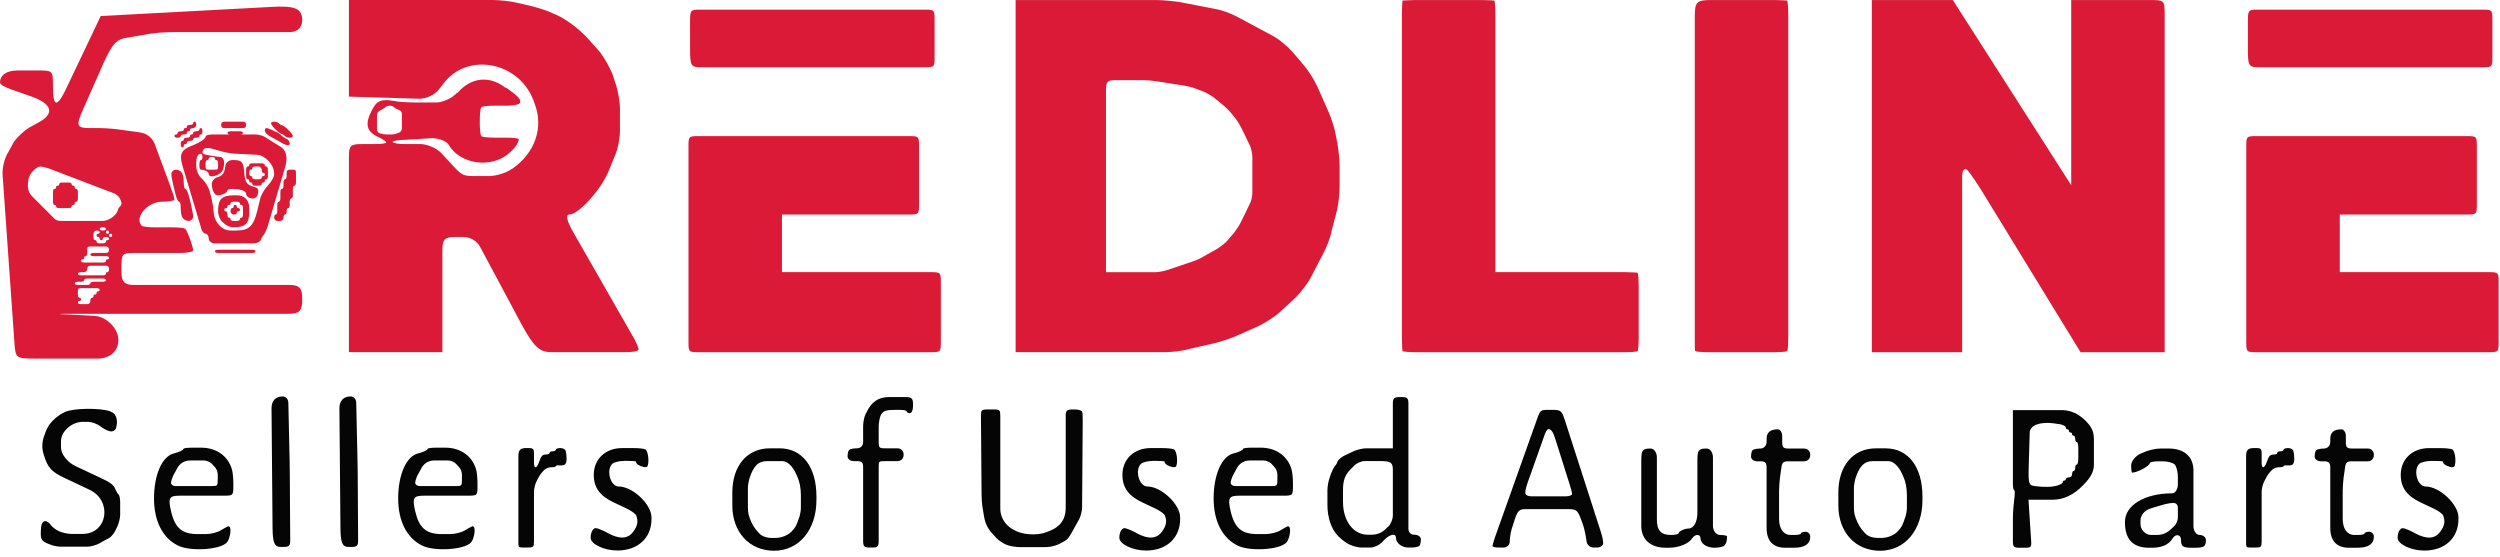 <svg width="359" height="80" viewBox="0 0 359 80" fill="none" xmlns="http://www.w3.org/2000/svg">
<path fill-rule="evenodd" clip-rule="evenodd" d="M41.603 45.059H9.394C8.427 45.059 8.353 45.135 9.32 45.135L13.642 45.363C15.359 45.515 16.997 47.203 16.997 48.81C16.997 50.417 15.808 51.492 14.017 51.492H4.919C2.388 51.492 2.235 51.416 2.087 49.424L0.375 25.138C0.296 24.139 0.671 22.608 1.194 21.843L1.939 20.463C2.462 19.698 3.577 18.623 4.475 18.167L5.59 17.553C7.978 16.25 7.455 14.795 4.1 13.72L1.717 12.879C0.745 12.569 0 12.113 0 11.88C0 10.81 0.893 10.12 2.536 10.12H5.368C7.603 10.12 7.603 10.12 7.603 12.417C7.603 15.251 8.126 15.485 9.32 13.107L14.466 2.302L38.771 1.004C42.427 0.771 43.394 1.232 43.394 2.916C43.394 3.915 42.723 4.604 41.603 4.604H25.128C24.156 4.604 22.592 4.68 21.62 4.832L18.492 5.37C16.701 5.598 16.178 6.211 14.836 9.121L11.93 15.713C10.884 18.085 10.958 18.395 12.971 18.395H14.313C15.285 18.395 16.849 18.547 17.821 18.699L20.056 19.008C21.176 19.16 21.995 19.85 22.365 21.077L24.378 26.517C24.753 27.511 25.049 28.428 25.049 28.662C25.049 28.814 24.23 28.966 23.263 28.966C21.176 28.966 19.237 31.268 20.352 32.413C20.505 32.571 21.398 32.647 22.365 32.647H24.605C25.572 32.647 26.471 32.723 26.619 32.875C26.914 33.179 27.733 35.405 27.733 35.937C27.733 36.171 26.914 36.323 25.948 36.323H19.681C17.446 36.323 17.446 36.323 17.446 38.619V39.081C17.446 40.46 17.895 40.921 19.237 40.921H41.603C42.945 40.921 43.394 41.377 43.394 42.757V43.218C43.394 44.597 42.945 45.059 41.603 45.059ZM28.182 17.933C28.182 18.161 27.96 18.395 27.733 18.395C27.511 18.395 27.29 18.471 27.29 18.623C27.29 18.775 27.214 18.851 27.062 18.851C26.914 18.851 26.84 18.929 26.84 19.084C26.84 19.236 26.619 19.312 26.391 19.312C26.169 19.312 25.948 19.388 25.948 19.54C25.948 19.698 25.72 19.774 25.498 19.774C25.276 19.774 25.049 19.698 25.049 19.54C25.049 19.388 25.125 19.312 25.276 19.312C25.424 19.312 25.498 19.236 25.498 19.084C25.498 18.927 25.72 18.851 25.948 18.851C26.169 18.851 26.391 18.775 26.391 18.623C26.391 18.471 26.467 18.395 26.619 18.395C26.766 18.395 26.84 18.317 26.84 18.161C26.84 18.009 27.062 17.933 27.29 17.933C27.511 17.933 27.733 17.857 27.733 17.705C27.733 17.55 27.809 17.472 27.96 17.472C28.108 17.472 28.182 17.705 28.182 17.933ZM32.209 17.472H34.892C35.192 17.472 35.342 17.626 35.342 17.933C35.342 18.241 35.192 18.395 34.892 18.395H32.209C31.909 18.395 31.759 18.241 31.759 17.933C31.759 17.626 31.909 17.472 32.209 17.472ZM41.455 18.699C41.83 19.084 42.052 19.388 42.052 19.54C42.052 19.698 41.83 19.774 41.603 19.774C41.381 19.774 41.08 19.698 40.932 19.54C40.784 19.388 40.562 19.236 40.408 19.236C39.965 19.084 38.919 18.009 38.919 17.705C38.919 17.548 39.146 17.472 39.368 17.472C39.59 17.472 39.891 17.548 40.039 17.705C40.187 17.857 40.408 18.009 40.562 18.009C40.784 18.085 41.159 18.395 41.455 18.699ZM29.075 18.851C29.075 19.084 29.001 19.312 28.853 19.312C28.706 19.312 28.631 19.388 28.631 19.54C28.631 19.698 28.404 19.774 28.182 19.774C27.96 19.774 27.733 19.85 27.733 20.002C27.733 20.154 27.511 20.23 27.29 20.23C27.062 20.23 26.84 20.306 26.84 20.463C26.84 20.615 26.766 20.691 26.619 20.691C26.467 20.691 26.391 20.767 26.391 20.919C26.391 21.075 26.317 21.153 26.169 21.153C26.021 21.153 25.948 20.919 25.948 20.691C25.948 20.463 26.021 20.23 26.169 20.23C26.317 20.23 26.391 20.154 26.391 20.002C26.391 19.85 26.619 19.774 26.84 19.774C27.062 19.774 27.29 19.698 27.29 19.54C27.29 19.388 27.363 19.312 27.511 19.312C27.659 19.312 27.733 19.236 27.733 19.084C27.733 18.927 27.96 18.851 28.182 18.851C28.404 18.851 28.631 18.775 28.631 18.623C28.631 18.471 28.706 18.395 28.853 18.395C29.001 18.395 29.075 18.623 29.075 18.851ZM40.784 20.691L38.845 19.616C38.395 19.388 38.026 19.008 38.026 18.775C38.026 18.547 38.1 18.395 38.248 18.395C38.395 18.395 38.845 18.547 39.294 18.775L39.442 18.851C39.891 19.008 40.334 19.312 40.408 19.464C40.562 19.616 40.858 19.774 41.08 19.926C41.381 20.002 41.603 20.306 41.603 20.615C41.603 20.919 41.233 20.919 40.784 20.691ZM33.101 18.851H34.443C34.671 18.851 34.892 18.927 34.892 19.084C34.892 19.236 34.671 19.312 34.443 19.312H33.101C32.88 19.312 32.658 19.236 32.658 19.084C32.658 18.927 32.88 18.851 33.101 18.851ZM30.417 19.312H36.684C37.207 19.312 37.952 19.54 38.322 19.85L40.408 21.153C41.159 21.685 41.381 22.76 40.858 24.291L38.395 32.642C38.248 33.103 37.952 33.641 37.878 33.717C37.724 33.869 37.503 34.254 37.429 34.482C37.355 34.71 36.906 34.944 36.383 34.944H30.866C30.343 34.944 29.974 34.634 29.974 34.254C29.974 33.869 29.746 33.565 29.524 33.565C29.302 33.565 28.927 33.179 28.853 32.642L26.169 23.678C25.72 22.07 26.095 21.457 27.585 20.919C28.706 20.463 29.524 19.926 29.524 19.616C29.524 19.464 29.899 19.312 30.417 19.312ZM36.906 22.223L33.772 22.07C33.329 22.07 32.658 21.919 32.209 21.843L30.269 21.305C29.826 21.229 29.45 21.229 29.302 21.381C29.155 21.533 29.075 21.767 29.075 21.919C29.075 22.07 29.45 22.223 29.974 22.299L30.417 22.375C30.94 22.456 31.39 22.532 31.537 22.532C32.209 22.532 32.356 23.374 31.986 24.443C31.611 25.214 29.974 25.67 29.974 24.981C29.974 24.677 29.377 24.367 28.853 24.367C28.706 24.367 28.631 24.063 28.631 23.678C28.631 23.297 28.706 22.988 28.853 22.988C29.001 22.988 29.075 22.76 29.075 22.532C29.075 22.299 29.001 22.07 28.853 22.07C28.406 22.07 28.182 22.53 28.182 23.45V23.911C28.182 24.443 28.484 25.133 28.779 25.442L29.155 25.822C29.524 26.208 29.899 26.821 30.047 27.283L30.195 27.815C30.343 28.276 30.497 29.042 30.571 29.503L30.718 30.806C30.94 32.109 31.986 33.103 33.101 33.103H33.926C35.711 33.103 36.383 32.489 36.906 30.421L37.355 28.58C37.429 28.124 37.878 27.359 38.174 26.973L38.322 26.821C39.066 25.98 39.368 25.442 39.368 24.905C39.368 23.678 38.1 22.299 36.906 22.223ZM29.974 24.367H30.866C31.242 24.367 31.316 24.291 31.316 23.911V23.45C31.316 23.221 31.242 22.988 31.088 22.988C30.94 22.988 30.866 22.912 30.866 22.76C30.866 22.608 30.645 22.532 30.417 22.532C30.195 22.532 29.974 22.608 29.974 22.76C29.974 22.912 29.898 22.988 29.746 22.988C29.598 22.988 29.524 23.221 29.524 23.45V23.911C29.524 24.291 29.598 24.367 29.974 24.367ZM35.04 24.367L35.114 25.214C35.268 26.284 35.563 26.593 36.456 26.821C37.127 27.049 37.207 27.201 36.98 28.048C36.906 28.276 36.61 28.504 36.309 28.504C35.785 28.504 35.342 28.2 35.342 27.815C35.342 27.435 34.443 27.125 33.477 27.125C33.027 27.125 32.658 27.201 32.658 27.359C32.658 27.663 31.839 28.048 31.242 28.048C31.014 28.048 30.793 27.815 30.645 27.511C30.497 27.283 30.417 26.745 30.417 26.36C30.417 26.056 30.718 25.67 31.014 25.518C31.913 25.29 32.209 24.981 32.356 23.911C32.356 23.374 32.88 22.988 33.329 22.988H33.55C34.671 22.988 34.892 23.221 35.04 24.367ZM36.234 23.45H37.577C37.798 23.45 38.026 23.526 38.026 23.678C38.026 23.833 38.1 23.911 38.248 23.911C38.395 23.911 38.469 24.139 38.469 24.367V25.29C38.469 25.518 38.395 25.746 38.248 25.746C38.1 25.746 38.026 25.824 38.026 25.98C38.026 26.132 37.95 26.208 37.798 26.208C37.651 26.208 37.577 26.284 37.577 26.436C37.577 26.593 37.355 26.669 37.127 26.669H36.684C36.456 26.669 36.234 26.593 36.234 26.436C36.234 26.284 36.16 26.208 36.013 26.208C35.861 26.208 35.785 26.132 35.785 25.98C35.785 25.824 35.711 25.746 35.563 25.746C35.416 25.746 35.342 25.518 35.342 25.29V24.367C35.342 24.139 35.416 23.911 35.563 23.911C35.711 23.911 35.785 23.833 35.785 23.678C35.785 23.526 36.013 23.45 36.234 23.45ZM8.945 31.724H14.762C15.581 31.724 16.701 30.958 16.923 30.193C16.923 30.041 17.071 29.807 17.224 29.655C17.52 29.351 17.52 29.194 17.224 28.504C17.071 28.2 16.627 27.815 16.104 27.663L7.08 24.215C6.636 24.063 6.039 23.911 5.812 23.911C5.22 23.911 4.248 24.905 4.1 25.67C3.878 26.897 4.026 27.587 4.623 28.2L7.455 31.034C7.978 31.648 8.2 31.724 8.945 31.724ZM37.127 23.911H36.684C36.456 23.911 36.234 23.987 36.234 24.139C36.234 24.291 36.16 24.367 36.013 24.367C35.865 24.367 35.785 24.601 35.785 24.829C35.785 25.057 35.865 25.29 36.013 25.29C36.16 25.29 36.234 25.366 36.234 25.518C36.234 25.67 36.456 25.746 36.684 25.746H37.127C37.355 25.746 37.577 25.67 37.577 25.518C37.577 25.366 37.651 25.29 37.798 25.29C37.95 25.29 38.026 25.212 38.026 25.057C38.026 24.905 37.95 24.829 37.798 24.829C37.651 24.829 37.577 24.601 37.577 24.367C37.577 24.139 37.355 23.911 37.127 23.911ZM27.136 28.2L27.437 29.427C27.585 30.041 27.733 30.806 27.733 31.11C27.733 31.42 27.437 31.724 27.062 31.724C26.692 31.724 26.317 31.496 26.169 31.186C26.021 30.958 25.948 30.269 25.948 29.807C25.948 29.351 25.873 28.966 25.72 28.966C25.572 28.966 25.35 28.504 25.203 27.891L24.901 26.669C24.753 26.056 24.605 25.29 24.605 24.981C24.605 24.677 24.901 24.367 25.276 24.367C25.646 24.367 26.021 24.601 26.169 24.905C26.317 25.133 26.391 25.822 26.391 26.284C26.391 26.745 26.465 27.125 26.619 27.125C26.766 27.125 26.988 27.587 27.136 28.2ZM42.501 24.829V26.208C42.501 26.436 42.422 26.669 42.274 26.669C42.126 26.669 42.052 26.897 42.052 27.125V28.048C42.052 28.276 41.978 28.504 41.83 28.504C41.677 28.504 41.603 28.738 41.603 28.966V29.427C41.603 29.655 41.529 29.883 41.381 29.883C41.233 29.883 41.159 30.117 41.159 30.345C41.159 30.573 41.08 30.806 40.932 30.806C40.784 30.806 40.71 31.034 40.71 31.262C40.71 31.496 40.488 31.724 40.261 31.724H39.817C39.59 31.724 39.368 31.496 39.368 31.262C39.368 31.034 39.442 30.806 39.59 30.806C39.737 30.806 39.817 30.573 39.817 30.345V29.427C39.817 29.194 39.891 28.966 40.039 28.966C40.187 28.966 40.261 28.738 40.261 28.504V27.587C40.261 27.359 40.334 27.125 40.488 27.125C40.636 27.125 40.71 26.897 40.71 26.669V26.208C40.71 25.98 40.784 25.746 40.932 25.746C41.08 25.746 41.159 25.518 41.159 25.29V24.829C41.155 24.521 41.303 24.367 41.603 24.367H42.052C42.422 24.367 42.501 24.443 42.501 24.829ZM9.843 29.883H8.501C8.274 29.883 8.052 29.807 8.052 29.655C8.052 29.503 7.978 29.427 7.83 29.427C7.677 29.427 7.603 29.194 7.603 28.966V27.587C7.603 27.359 7.677 27.125 7.83 27.125C7.978 27.125 8.052 27.049 8.052 26.897C8.052 26.745 8.126 26.669 8.274 26.669C8.425 26.669 8.501 26.591 8.501 26.436C8.501 26.284 8.723 26.208 8.945 26.208H9.843C10.065 26.208 10.287 26.284 10.287 26.436C10.287 26.591 10.363 26.669 10.514 26.669C10.662 26.669 10.736 26.745 10.736 26.897C10.736 27.049 10.81 27.125 10.958 27.125C11.106 27.125 11.185 27.359 11.185 27.587V28.504C11.185 28.738 11.106 28.966 10.958 28.966C10.81 28.966 10.736 29.042 10.736 29.194C10.736 29.349 10.662 29.427 10.514 29.427C10.363 29.427 10.287 29.503 10.287 29.655C10.287 29.807 10.065 29.883 9.843 29.883ZM35.791 29.883V30.345C35.791 32.109 35.268 32.642 33.477 32.642C33.027 32.642 32.356 32.337 32.06 31.952L31.913 31.876C31.611 31.572 31.316 30.882 31.316 30.345C31.316 28.58 31.839 28.048 33.624 28.048H34C35.12 28.048 35.791 28.738 35.791 29.883ZM34.892 30.806V29.883C34.892 29.655 34.819 29.427 34.671 29.427C34.523 29.427 34.449 29.349 34.449 29.194C34.449 29.042 34.221 28.966 34 28.966H33.55C33.329 28.966 33.107 29.042 33.107 29.194C33.107 29.349 33.031 29.427 32.88 29.427C32.731 29.427 32.658 29.503 32.658 29.655C32.658 29.807 32.584 29.883 32.436 29.883C32.284 29.883 32.209 29.961 32.209 30.117C32.209 30.269 32.284 30.345 32.436 30.345C32.584 30.345 32.658 30.573 32.658 30.806C32.658 31.034 32.731 31.262 32.88 31.262C33.031 31.262 33.107 31.34 33.107 31.496C33.107 31.648 33.329 31.724 33.55 31.724H34C34.221 31.724 34.449 31.648 34.449 31.496C34.449 31.34 34.523 31.262 34.671 31.262C34.819 31.262 34.892 31.034 34.892 30.806ZM33.55 30.806C33.329 30.806 33.107 30.573 33.107 30.345C33.107 30.117 33.181 29.883 33.329 29.883C33.477 29.883 33.55 29.807 33.55 29.655C33.55 29.503 33.626 29.427 33.778 29.427C33.926 29.427 34 29.503 34 29.655C34 29.807 34.074 29.883 34.221 29.883C34.373 29.883 34.449 29.961 34.449 30.117C34.449 30.269 34.373 30.345 34.221 30.345C34.074 30.345 34 30.421 34 30.573C34 30.73 33.778 30.806 33.55 30.806ZM14.762 32.642C14.54 32.642 14.313 32.718 14.313 32.875C14.313 33.027 14.54 33.103 14.762 33.103C14.984 33.103 15.211 33.027 15.211 32.875C15.211 32.718 14.984 32.642 14.762 32.642ZM14.313 34.944H14.762C14.984 34.944 15.211 34.868 15.211 34.71C15.211 34.558 15.285 34.482 15.433 34.482C15.581 34.482 15.655 34.406 15.655 34.254C15.655 34.097 15.433 34.021 15.211 34.021C14.984 34.021 14.762 34.097 14.762 34.254C14.762 34.406 14.688 34.482 14.54 34.482C14.389 34.482 14.313 34.406 14.313 34.254C14.313 34.098 14.239 34.021 14.091 34.021C13.943 34.021 13.869 33.945 13.869 33.793C13.869 33.641 13.943 33.565 14.091 33.565C14.239 33.565 14.313 33.487 14.313 33.331C14.313 33.179 14.091 33.103 13.869 33.103C13.642 33.103 13.42 33.331 13.42 33.565V34.021C13.42 34.254 13.494 34.482 13.642 34.482C13.794 34.482 13.869 34.558 13.869 34.71C13.869 34.868 14.091 34.944 14.313 34.944ZM15.433 33.103C15.285 33.103 15.211 33.179 15.211 33.331C15.211 33.487 15.285 33.565 15.433 33.565C15.581 33.565 15.655 33.487 15.655 33.331C15.655 33.179 15.581 33.103 15.433 33.103ZM15.882 33.565C15.731 33.565 15.655 33.641 15.655 33.793C15.655 33.945 15.731 34.021 15.882 34.021C16.03 34.021 16.104 33.945 16.104 33.793C16.104 33.641 16.03 33.565 15.882 33.565ZM12.078 37.702H14.762C14.984 37.702 15.211 37.626 15.211 37.468C15.211 37.316 15.285 37.24 15.433 37.24C15.581 37.24 15.655 37.164 15.655 37.012C15.655 36.855 15.433 36.779 15.211 36.779H13.42C13.198 36.779 12.971 36.703 12.971 36.551C12.971 36.399 13.198 36.323 13.42 36.323H15.211C15.507 36.323 15.655 36.169 15.655 35.861C15.655 35.553 15.507 35.4 15.211 35.4H12.971C12.601 35.4 12.527 35.476 12.527 35.861V36.323C12.527 36.551 12.453 36.779 12.3 36.779C12.152 36.779 12.078 36.857 12.078 37.012C12.078 37.164 12.004 37.24 11.856 37.24C11.705 37.24 11.629 37.316 11.629 37.468C11.629 37.626 11.856 37.702 12.078 37.702ZM31.316 35.861H36.234C36.462 35.861 36.684 35.937 36.684 36.089C36.684 36.247 36.462 36.323 36.234 36.323H31.316C31.094 36.323 30.866 36.247 30.866 36.089C30.866 35.937 31.094 35.861 31.316 35.861ZM11.629 39.537H14.762C14.984 39.537 15.211 39.461 15.211 39.309C15.211 39.157 15.285 39.081 15.433 39.081C15.581 39.081 15.655 38.847 15.655 38.619C15.655 38.312 15.507 38.158 15.211 38.158H12.971C12.675 38.158 12.527 38.312 12.527 38.619C12.527 38.847 12.3 39.081 12.078 39.081H11.629C11.407 39.081 11.185 39.157 11.185 39.309C11.185 39.461 11.407 39.537 11.629 39.537ZM14.762 39.998H12.527C12.3 39.998 12.078 40.074 12.078 40.226C12.078 40.384 11.856 40.46 11.629 40.46H11.185C10.958 40.46 10.736 40.536 10.736 40.688C10.736 40.84 10.958 40.916 11.185 40.916H12.527C12.749 40.916 12.971 40.84 12.971 40.688C12.971 40.536 13.198 40.46 13.42 40.46H14.762C14.984 40.46 15.211 40.384 15.211 40.226C15.211 40.074 14.984 39.998 14.762 39.998ZM13.869 41.377H11.629C11.259 41.377 11.185 41.453 11.185 41.839V42.295C11.185 42.529 11.259 42.757 11.407 42.757C11.555 42.757 11.629 42.833 11.629 42.984C11.629 43.14 11.555 43.218 11.407 43.218C11.259 43.218 11.185 43.294 11.185 43.446C11.185 43.598 11.407 43.674 11.629 43.674H12.527C12.823 43.674 12.971 43.446 12.971 43.218C12.971 42.984 13.045 42.757 13.198 42.757C13.346 42.757 13.42 42.681 13.42 42.529C13.42 42.373 13.494 42.295 13.642 42.295C13.794 42.295 13.869 42.219 13.869 42.067C13.869 41.915 13.943 41.839 14.091 41.839C14.239 41.839 14.313 41.761 14.313 41.605C14.313 41.453 14.091 41.377 13.869 41.377Z" fill="#DA1A36"/>
<path fill-rule="evenodd" clip-rule="evenodd" d="M50.104 22.527C50.104 20.919 50.331 20.691 51.895 20.691H53.686C54.653 20.691 55.472 20.61 55.472 20.458C55.472 20.306 54.954 20.002 54.357 19.692C52.64 18.927 52.344 17.852 53.385 15.865C54.056 14.486 54.727 14.176 56.518 14.486C57.189 14.638 58.605 14.714 59.651 14.714H62.631C63.598 14.714 64.94 14.1 65.611 13.335H65.69C67.624 11.114 70.234 10.805 72.548 12.569L72.77 12.645C74.561 13.948 74.709 14.176 74.709 14.714C74.709 14.942 73.89 15.175 72.923 15.175H71.132C70.16 15.175 69.267 15.251 69.119 15.403C68.818 15.707 68.818 19.231 69.119 19.54C69.267 19.692 70.16 19.768 71.132 19.768H72.696C73.668 19.768 74.487 19.844 74.487 20.002C74.487 20.767 73.219 22.146 71.951 22.76C69.267 24.058 65.764 23.14 64.422 20.767C64.047 20.23 63.006 19.844 62.034 19.844L58.156 20.078C57.189 20.078 56.37 20.23 56.37 20.382C56.37 20.534 57.189 20.691 58.156 20.691H60.396C61.363 20.691 62.779 21.299 63.45 22.07L64.866 23.602C66.435 25.285 66.435 25.285 68.596 25.285H70.234C71.206 25.285 72.696 24.829 73.441 24.291L73.589 24.215C76.87 21.913 78.064 18.313 76.796 14.942L76.574 14.328C74.487 8.964 67.402 7.509 63.899 11.722L63.001 12.873C62.409 13.639 61.067 14.252 60.095 14.176L50.104 13.872V0H70.683C71.65 0 73.219 0.157 74.186 0.385L76.5 0.923C77.393 1.151 78.809 1.613 79.554 1.993L79.929 2.145C81.715 2.992 83.654 4.523 85.224 6.439L86.116 7.433C86.713 8.198 87.606 9.729 87.981 10.729L88.351 11.88C88.727 12.873 89.022 14.556 89.022 15.555V18.851C89.022 19.844 88.727 21.375 88.351 22.223L87.385 24.595C86.338 27.201 83.062 30.801 81.794 30.801C81.197 30.801 81.345 31.642 82.312 33.331L90.814 48.191C91.337 49.038 91.706 49.956 91.706 50.184C91.706 50.417 90.887 50.569 89.921 50.569H79.184C77.467 50.569 76.648 49.804 74.857 46.508L69.04 35.628C68.522 34.558 67.55 34.021 66.356 34.021H65.315C63.899 34.021 63.524 34.401 63.524 35.856V50.569H50.104V22.527ZM57.712 18.389V16.397C57.712 16.093 57.564 15.859 57.263 15.783C57.041 15.707 56.74 15.555 56.592 15.403C56.296 15.094 55.551 15.094 55.25 15.479C55.102 15.555 54.801 15.783 54.579 15.859L54.505 15.935C54.283 16.011 54.13 16.321 54.13 16.549V18.541C54.13 18.851 54.283 19.079 54.579 19.155C54.801 19.231 55.25 19.307 55.472 19.307H56.296C56.518 19.307 56.893 19.231 57.189 19.079H57.263C57.562 18.927 57.712 18.697 57.712 18.389Z" fill="#DA1A36"/>
<path d="M133.536 50.575H100.435C98.866 50.575 98.866 50.575 98.866 48.968V21.153C98.866 19.546 98.866 19.546 100.435 19.546H130.408C131.972 19.546 131.972 19.546 131.972 21.153V29.199C131.972 30.806 131.972 30.806 130.408 30.806H112.286V39.081H133.536C135.105 39.081 135.105 39.081 135.105 40.688V48.962C135.105 50.575 135.105 50.575 133.536 50.575Z" fill="#DA1A36"/>
<path d="M132.643 1.385H100.583C99.093 1.385 99.093 1.385 99.093 3.453V6.749C99.093 9.583 99.167 9.659 100.879 9.659H132.643C134.207 9.659 134.207 9.659 134.207 8.052V2.992C134.207 1.385 134.207 1.385 132.643 1.385Z" fill="#DA1A36"/>
<path fill-rule="evenodd" clip-rule="evenodd" d="M145.842 50.575V0.005H165.972C166.939 0.005 168.508 0.157 169.475 0.309L174.621 1.308C175.514 1.461 176.93 1.998 177.754 2.46L182.895 5.218C183.719 5.674 184.908 6.673 185.584 7.438L187.148 9.273C187.819 10.044 188.712 11.424 189.161 12.417L190.725 15.941C191.174 16.934 191.697 18.547 191.845 19.54L191.993 20.306C192.215 21.381 192.368 22.988 192.368 23.987V26.669C192.368 27.663 192.215 29.27 191.993 30.193L191.174 33.331C191.026 34.254 190.429 35.633 189.98 36.475L188.189 39.922C187.745 40.764 186.773 41.991 186.102 42.681L183.867 44.749C183.122 45.439 181.706 46.356 180.734 46.818L177.976 48.045C177.009 48.501 175.44 49.038 174.473 49.266L170.743 50.113C169.776 50.417 168.212 50.569 167.24 50.569H145.842V50.575ZM158.818 12.879V39.086H165.898C166.347 39.086 167.166 38.929 167.615 38.777L171.266 37.55C171.715 37.398 172.46 37.094 172.909 36.784L174.547 35.867C174.996 35.639 175.667 35.101 176.037 34.792L176.56 34.178C176.861 33.874 177.379 33.261 177.527 32.956L177.754 32.647C177.976 32.343 178.277 31.729 178.499 31.268L179.466 29.275C179.693 28.895 179.841 28.13 179.841 27.592V22.613C179.841 22.152 179.693 21.31 179.466 20.849L178.425 18.704C178.203 18.243 177.828 17.553 177.532 17.173L176.935 16.408C176.634 16.022 176.111 15.485 175.741 15.181L174.251 13.954C173.876 13.726 173.279 13.34 172.909 13.188L171.493 12.65C171.118 12.498 170.373 12.346 169.924 12.27L165.972 11.657C165.454 11.581 164.704 11.505 164.186 11.505H160.16C159.04 11.505 158.818 11.733 158.818 12.884V12.879ZM201.313 48.506V2.074C201.313 1.075 201.387 0.157 201.387 0.081C201.467 0.081 202.36 0.005 203.326 0.005H212.721C213.693 0.005 214.586 0.081 214.586 0.081C214.66 0.157 214.734 1.075 214.734 2.074V39.081H233.3C234.272 39.081 235.165 39.157 235.165 39.157C235.239 39.233 235.313 40.15 235.313 41.149V48.506C235.313 49.5 235.239 50.417 235.165 50.417C235.165 50.493 234.272 50.575 233.3 50.575H203.326C202.36 50.575 201.467 50.493 201.387 50.417C201.387 50.417 201.313 49.5 201.313 48.506ZM256.791 2.074V48.506C256.791 49.5 256.717 50.417 256.637 50.417C256.563 50.493 255.744 50.575 254.778 50.575H245.383C244.337 50.575 243.518 50.493 243.444 50.417C243.37 50.417 243.37 49.5 243.37 48.506V2.53C243.37 0.233 243.592 0.005 245.827 0.005H254.778C255.744 0.005 256.563 0.081 256.637 0.081C256.717 0.157 256.791 1.075 256.791 2.074ZM268.795 50.575V0.005H280.424L297.426 26.593V0.005H308.606C310.846 0.005 310.846 0.005 310.846 2.302V50.575H298.768L284.45 27.201C283.927 26.36 283.108 25.133 282.664 24.601C282.215 23.987 281.766 24.291 281.766 25.29V50.575H268.795Z" fill="#DA1A36"/>
<path d="M357.236 50.575H324.135C322.565 50.575 322.565 50.575 322.565 48.968V21.153C322.565 19.546 322.565 19.546 324.135 19.546H354.108C355.672 19.546 355.672 19.546 355.672 21.153V29.199C355.672 30.806 355.672 30.806 354.108 30.806H335.991V39.081H357.236C358.805 39.081 358.805 39.081 358.805 40.688V48.962C358.805 50.575 358.805 50.575 357.236 50.575Z" fill="#DA1A36"/>
<path d="M356.343 1.385H324.283C322.793 1.385 322.793 1.385 322.793 3.453V6.749C322.793 9.583 322.867 9.659 324.578 9.659H356.343C357.907 9.659 357.907 9.659 357.907 8.052V2.992C357.907 1.385 357.907 1.385 356.343 1.385Z" fill="#DA1A36"/>
<path fill-rule="evenodd" clip-rule="evenodd" d="M12.517 78.504H8.755C8.253 78.504 7.476 78.352 7.059 78.135L6.879 78.075C5.865 77.619 5.775 77.435 5.896 75.746C5.923 75.257 6.161 74.829 6.462 74.829C6.731 74.829 7.085 75.073 7.238 75.317C7.413 75.594 7.92 76.023 8.401 76.24L8.427 76.267C8.908 76.484 9.711 76.669 10.187 76.669H11.856C15.465 76.669 16.183 71.886 12.844 70.322L9.473 68.731C7.386 67.781 6.847 67.168 6.282 65.294C5.981 64.344 6.013 63.486 6.372 62.509L6.578 61.955C6.731 61.494 7.149 60.821 7.503 60.484L7.656 60.332C8.01 59.963 8.665 59.474 9.146 59.257L9.325 59.165C10.514 58.584 14.456 58.557 15.856 59.078L15.946 59.138C16.722 59.414 16.986 60.364 16.659 61.494C16.569 61.771 16.273 61.955 15.972 61.955C15.708 61.955 15.111 61.711 14.662 61.402L14.334 61.157C13.917 60.853 13.14 60.576 12.665 60.576H11.888C10.308 60.576 8.76 61.955 8.76 63.334V64.252C8.76 65.202 9.653 66.37 10.815 66.918L14.276 68.547C15.824 69.247 16.305 69.616 16.543 70.197C16.691 70.539 16.897 70.903 17.018 70.995C17.14 71.088 17.256 71.582 17.256 72.07V73.906C17.256 74.427 17.05 75.192 16.839 75.627L16.511 76.3C16.273 76.729 15.882 77.185 15.586 77.31C15.317 77.435 14.72 77.771 14.244 78.043C13.795 78.292 13.024 78.504 12.517 78.504ZM32.018 71.18H25.842C24.294 71.18 24.114 71.489 24.563 73.417C25.128 75.838 26.143 76.696 28.41 76.696H29.572C30.259 76.696 31.273 76.452 31.775 76.115C32.821 75.502 32.821 75.502 32.969 75.654C33.27 75.963 33.001 77.462 32.552 77.923C31.537 78.966 27.305 79.21 25.572 78.352C23.369 77.277 22.117 74.829 22.117 71.609V71.576C22.117 68.177 23.279 65.512 24.975 65.11C25.726 64.925 26.349 64.621 26.349 64.469C26.349 64.344 26.946 64.285 27.633 64.285H28.885C31.03 64.285 32.731 65.447 33.297 67.379C33.418 67.749 33.508 68.666 33.508 69.372V69.649C33.508 71.18 33.508 71.18 32.018 71.18ZM25.218 69.801H30.433C31.21 69.801 31.268 69.736 31.268 68.91V68.145C31.268 67.808 31.094 67.287 30.824 67.043L30.407 66.581C30.137 66.337 29.662 66.125 29.302 66.125H27.305C26.497 66.125 25.842 66.522 25.456 67.227L24.859 68.329C24.711 68.633 24.558 69.095 24.558 69.339C24.558 69.584 24.859 69.801 25.218 69.801ZM39.14 75.898L38.992 58.703C38.961 57.574 39.558 56.928 40.604 56.928C41.048 56.928 41.407 57.324 41.407 57.845L41.587 66C41.587 66.489 41.613 67.347 41.613 67.841L41.676 77.614C41.676 78.352 41.497 78.537 40.778 78.537H40.271C39.41 78.537 39.172 77.923 39.14 75.898ZM48.889 75.898L48.741 58.703C48.709 57.574 49.306 56.928 50.352 56.928C50.796 56.928 51.155 57.324 51.155 57.845L51.335 66C51.335 66.489 51.367 67.347 51.367 67.841L51.425 77.614C51.425 78.352 51.245 78.537 50.532 78.537H50.025C49.158 78.537 48.92 77.923 48.889 75.898ZM67.08 71.18H60.903C59.355 71.18 59.176 71.484 59.625 73.417C60.19 75.838 61.205 76.696 63.471 76.696H64.633C65.32 76.696 66.335 76.452 66.842 76.115C67.883 75.502 67.883 75.502 68.031 75.654C68.332 75.963 68.062 77.462 67.613 77.923C66.599 78.966 62.367 79.21 60.634 78.352C58.431 77.277 57.178 74.829 57.178 71.609V71.576C57.178 68.177 58.341 65.512 60.042 65.11C60.787 64.925 61.41 64.621 61.41 64.469C61.41 64.344 62.008 64.285 62.694 64.285H63.947C66.092 64.285 67.793 65.447 68.358 67.379C68.48 67.749 68.57 68.666 68.57 69.372V69.649C68.57 71.18 68.57 71.18 67.08 71.18ZM60.28 69.801H65.495C66.271 69.801 66.335 69.736 66.335 68.91V68.145C66.335 67.808 66.155 67.287 65.886 67.043L65.468 66.581C65.199 66.337 64.723 66.12 64.364 66.12H62.367C61.558 66.12 60.903 66.522 60.518 67.227L59.921 68.329C59.773 68.633 59.625 69.095 59.625 69.339C59.625 69.584 59.921 69.801 60.28 69.801ZM74.44 77.95V65.479C74.44 64.654 74.709 64.344 75.512 64.344H76.019C76.527 64.344 76.68 64.529 76.68 65.017V66.462C76.68 67.32 77.034 67.32 77.362 66.462L77.425 66.304C77.721 65.447 77.9 65.262 78.466 65.262C78.704 65.262 78.915 65.17 78.915 65.05C78.915 64.925 79.094 64.806 79.364 64.806C79.602 64.806 79.808 64.713 79.808 64.589C79.808 64.469 80.077 64.344 80.436 64.344H80.495C80.854 64.344 81.181 64.529 81.24 64.773C81.298 64.99 81.361 65.447 81.361 65.816V66C81.361 66.37 81.213 66.706 81.034 66.766C80.854 66.826 80.495 66.858 80.257 66.826C80.019 66.798 79.808 66.858 79.808 66.95C79.808 67.043 79.512 67.102 79.153 67.102H79.094C78.735 67.102 78.286 67.32 78.08 67.564L77.779 67.9C77.573 68.145 77.272 68.633 77.124 68.97L76.944 69.339C76.796 69.709 76.68 70.29 76.68 70.626V77.739C76.68 78.537 76.59 78.624 75.813 78.624H75.069C74.503 78.624 74.44 78.564 74.44 77.95ZM89.979 73.02L88.156 72.157C86.127 71.213 85.266 70.013 85.266 68.177C85.266 65.941 86.935 64.344 89.318 64.344H90.93C91.617 64.344 92.393 64.404 92.663 64.529C93.017 64.681 93.254 66.093 93.017 66.858C92.959 67.135 92.573 67.162 91.976 66.918C91.527 66.733 91.321 66.522 91.321 66.277C91.321 66.212 90.724 66.185 90.037 66.185H89.677C88.964 66.185 88.188 66.37 87.95 66.581C86.993 67.472 87.649 69.861 88.843 69.861C90.84 69.861 93.556 72.407 93.556 74.307V74.519C93.556 77.245 91.617 79.052 88.663 79.052C86.724 79.052 84.817 78.135 84.817 77.217C84.817 76.452 85.144 75.838 85.562 75.838C85.773 75.838 86.46 76.115 87.115 76.452L87.321 76.571C88.991 77.462 90.153 77.402 90.93 76.359C91.585 75.469 91.675 74.829 91.347 73.998C91.257 73.786 90.634 73.325 89.979 73.02Z" fill="#060505"/>
<path fill-rule="evenodd" clip-rule="evenodd" d="M105.163 72.591V70.718C105.163 66.891 107.282 64.377 110.563 64.377H111.932C115.213 64.377 117.242 67.043 117.242 71.305V71.793C117.242 76.083 114.737 79.085 111.16 79.085C107.61 79.085 105.163 76.419 105.163 72.591ZM107.398 70.078V72.803C107.398 73.14 107.43 73.634 107.488 73.846C107.668 74.584 108.117 75.534 108.503 75.99L108.952 76.512C109.369 77.006 110.024 77.25 110.949 77.25H111.335C112.201 77.25 113.126 76.881 113.665 76.327L113.781 76.207C114.23 75.746 114.441 75.317 114.769 74.275L114.827 74.123C114.917 73.813 115.007 73.265 115.007 72.896V71.12C115.007 70.11 114.827 69.16 114.499 68.454L114.32 68.053C113.813 66.923 113.036 66.217 112.349 66.217H110.146C108.894 66.217 108.207 66.891 107.61 68.731L107.578 68.851C107.488 69.16 107.398 69.709 107.398 70.078ZM126.181 67.135V77.711C126.181 78.444 126.002 78.629 125.288 78.629H124.839C124.126 78.629 123.946 78.444 123.946 77.706V67.135C123.946 66.402 123.767 66.217 123.054 66.217H122.604C122.097 66.217 121.712 65.908 121.712 65.539C121.712 65.142 121.801 64.746 121.918 64.621C122.065 64.469 122.546 64.377 123.054 64.377C123.587 64.377 123.946 64.008 123.946 63.459V61.157C123.946 60.669 124.094 59.87 124.306 59.441L124.396 59.289C125.109 57.726 126.123 57.02 127.645 57.02H130.207C130.868 57.02 131.106 57.264 131.106 57.943V58.399C131.106 58.92 130.894 59.322 130.657 59.322C130.419 59.322 130.207 59.23 130.207 59.105C130.207 58.953 129.79 58.861 129.315 58.861H128.422C127.138 58.861 126.72 59.045 126.424 59.751C126.303 60.088 126.181 60.761 126.181 61.282V63.459C126.181 64.285 126.271 64.377 127.08 64.377H128.865C129.404 64.377 129.764 64.746 129.764 65.294C129.764 65.848 129.404 66.217 128.865 66.217H127.08C126.181 66.217 126.181 66.245 126.181 67.135Z" fill="#060505"/>
<path fill-rule="evenodd" clip-rule="evenodd" d="M143.643 59.718V73.048C143.643 75.165 145.609 76.729 148.235 76.729H148.562C149.07 76.729 149.815 76.604 150.264 76.419L150.797 76.207C152.287 75.627 153.038 74.519 153.038 72.955V59.718C153.038 58.986 153.212 58.801 153.93 58.801H154.38C154.855 58.801 155.331 58.953 155.389 59.105C155.452 59.257 155.479 59.778 155.479 60.299L155.389 72.868C155.389 73.357 155.183 74.123 154.971 74.552L153.989 76.327C153.423 77.369 153.212 77.587 152.171 78.075L151.991 78.168C151.516 78.385 150.739 78.564 150.232 78.564H146.322C145.847 78.564 145.044 78.412 144.594 78.26L144.473 78.2C144.029 78.016 143.374 77.587 143.073 77.25L142.449 76.571C141.762 75.779 141.435 75.073 141.255 73.846L141.107 72.955C141.017 72.467 140.954 71.609 140.954 71.12L140.864 59.718C140.864 58.893 140.954 58.801 141.762 58.801H142.745C143.548 58.801 143.638 58.893 143.643 59.718ZM165.892 73.02L164.075 72.163C162.046 71.213 161.179 70.018 161.179 68.177C161.179 65.941 162.849 64.344 165.237 64.344H166.849C167.53 64.344 168.307 64.409 168.576 64.529C168.936 64.686 169.173 66.093 168.936 66.858C168.872 67.135 168.487 67.168 167.89 66.923C167.446 66.739 167.234 66.522 167.234 66.277C167.234 66.217 166.637 66.185 165.95 66.185H165.596C164.878 66.185 164.101 66.369 163.863 66.587C162.912 67.472 163.568 69.861 164.762 69.861C166.759 69.861 169.469 72.407 169.469 74.307V74.519C169.469 77.25 167.53 79.058 164.582 79.058C162.643 79.058 160.736 78.135 160.736 77.217C160.736 76.452 161.063 75.838 161.481 75.838C161.687 75.838 162.374 76.115 163.029 76.452L163.24 76.577C164.91 77.462 166.072 77.402 166.849 76.359C167.504 75.469 167.594 74.828 167.266 73.998C167.176 73.786 166.548 73.325 165.892 73.02ZM184.179 71.18H178.002C176.454 71.18 176.275 71.489 176.724 73.417C177.289 75.838 178.303 76.696 180.57 76.696H181.732C182.419 76.696 183.434 76.452 183.941 76.115C184.982 75.502 184.982 75.502 185.13 75.654C185.431 75.963 185.161 77.462 184.712 77.923C183.698 78.966 179.466 79.21 177.733 78.352C175.53 77.277 174.277 74.828 174.277 71.609V71.576C174.277 68.177 175.44 65.512 177.141 65.11C177.886 64.931 178.509 64.621 178.509 64.469C178.509 64.344 179.107 64.285 179.793 64.285H181.046C183.191 64.285 184.892 65.446 185.457 67.379C185.579 67.749 185.669 68.666 185.669 69.372V69.649C185.669 71.18 185.669 71.18 184.179 71.18ZM182.594 69.801C183.37 69.801 183.434 69.741 183.434 68.91V68.145C183.434 67.808 183.254 67.287 182.985 67.043L182.567 66.581C182.298 66.337 181.822 66.125 181.463 66.125H179.466C178.657 66.125 178.002 66.522 177.617 67.227L177.02 68.329C176.872 68.633 176.724 69.095 176.724 69.339C176.724 69.584 177.02 69.801 177.379 69.801H182.594ZM202.248 75.871C202.248 76.452 202.55 76.788 203.147 76.788C203.649 76.788 204.04 77.093 204.04 77.462C204.04 77.831 203.95 78.26 203.828 78.385C203.712 78.504 203.205 78.629 202.698 78.629H202.248C201.297 78.629 200.463 77.983 200.463 77.25C200.463 76.571 199.686 76.664 198.878 77.434L198.37 77.95C197.985 78.32 197.271 78.629 196.791 78.629H195.538C195.063 78.629 194.318 78.444 193.869 78.227L193.721 78.168C193.303 77.95 192.648 77.494 192.321 77.125L192.141 76.973C191.185 75.963 190.619 74.367 190.619 72.526V70.355C190.619 69.833 190.767 69.035 190.947 68.574L191.127 68.025C191.306 67.564 191.57 67.075 191.692 66.918C191.84 66.798 192.019 66.489 192.078 66.245C192.167 66.033 192.585 65.664 193.066 65.419L194.434 64.773C194.915 64.561 195.718 64.377 196.193 64.377H200.013V57.943C200.013 57.205 200.22 57.02 200.906 57.02H201.355C202.069 57.02 202.248 57.205 202.248 57.943V75.871ZM200.013 67.412C200.013 66.429 199.686 66.212 198.222 66.212H195.987C195.507 66.212 194.825 66.489 194.466 66.858L193.869 67.472C193.155 68.205 192.854 69.003 192.854 70.349V72.07C192.854 74.828 194.344 76.788 196.431 76.788H196.791C197.895 76.788 198.492 76.512 199.295 75.654L199.385 75.594C199.744 75.225 200.013 74.519 200.013 74.03V67.412Z" fill="#060505"/>
<path fill-rule="evenodd" clip-rule="evenodd" d="M225.301 73.112H219.034C218.11 73.112 217.872 73.384 217.365 75.073L217.069 75.99C216.921 76.511 216.799 77.309 216.799 77.771C216.799 78.26 216.382 78.629 215.906 78.629H215.22C214.744 78.629 214.327 78.537 214.327 78.412C214.327 78.292 214.475 77.798 214.623 77.309L220.884 59.718C221.153 59.012 221.333 58.86 222.109 58.86H223.066C224.106 58.86 224.286 59.045 224.672 60.207L229.924 76.511C230.072 76.973 230.22 77.646 230.22 78.015C230.22 78.352 229.802 78.629 229.327 78.629H228.878C228.344 78.629 227.895 78.26 227.837 77.771L227.689 76.848C227.599 76.359 227.419 75.594 227.24 75.132L227.002 74.492C226.584 73.324 226.315 73.112 225.301 73.112ZM221.782 62.509L219.753 68.237C219.156 69.833 219.034 70.354 219.034 70.811C219.034 71.087 219.425 71.272 219.932 71.272H224.851C225.332 71.272 225.75 71.12 225.75 70.935C225.75 70.751 225.596 70.202 225.449 69.708L223.33 62.998C223.034 62.015 222.733 61.618 222.347 61.618C222.199 61.618 221.93 62.015 221.782 62.509ZM245.98 65.696V75.501C245.98 76.207 246.429 76.821 246.995 76.821C247.56 76.821 248.009 76.913 248.009 77.032C248.009 77.646 247.888 78.075 247.618 78.352C247.47 78.504 246.815 78.656 246.218 78.656C245.056 78.656 244.189 78.048 244.189 77.277C244.189 76.669 243.386 76.669 242.995 77.309C242.551 78.042 241.088 78.656 239.688 78.656H239.207C237.004 78.656 235.688 77.462 235.688 75.501V66.152C235.688 64.621 235.868 64.409 237.03 64.409C237.537 64.409 237.928 64.99 237.928 65.696V74.584C237.928 76.175 238.494 76.821 239.957 76.821C240.549 76.821 241.056 76.696 241.056 76.571C241.056 76.3 241.923 75.898 242.462 75.898C243.206 75.898 243.745 74.948 243.745 73.661V66.152C243.745 64.621 243.92 64.409 245.082 64.409C245.595 64.409 245.98 64.99 245.98 65.696ZM253.684 67.167C253.684 66.462 253.478 66.244 252.791 66.244H252.342C251.834 66.244 251.449 65.94 251.449 65.571C251.449 65.175 251.539 64.773 251.66 64.653C251.776 64.529 252.284 64.409 252.791 64.409C253.266 64.409 253.684 64.007 253.684 63.486V63.03C253.684 62.107 254.191 61.651 255.295 61.651C255.623 61.651 255.924 62.08 255.924 62.569V63.486C255.924 64.225 256.104 64.409 256.817 64.409H259.052C259.591 64.409 259.95 64.773 259.95 65.327C259.95 65.881 259.591 66.244 259.052 66.244H256.817C256.072 66.244 255.892 66.429 255.802 67.195L255.596 68.633C255.533 69.154 255.475 70.018 255.475 70.506V74.519C255.475 75.93 256.13 76.821 257.118 76.821H257.71C258.191 76.821 258.608 76.728 258.608 76.604C258.608 76.479 258.904 76.359 259.263 76.359C259.649 76.359 259.95 76.663 259.95 77.065C259.95 78.135 259.142 78.656 257.594 78.656H256.368C254.608 78.656 253.684 77.679 253.684 75.805V67.167ZM263.987 72.591V70.724C263.987 66.896 266.105 64.382 269.386 64.382H270.755C274.036 64.382 276.065 67.048 276.065 71.305V71.799C276.065 76.088 273.56 79.09 269.983 79.09C266.433 79.09 263.987 76.424 263.987 72.591ZM266.222 70.083V72.808C266.222 73.145 266.253 73.634 266.311 73.851C266.491 74.584 266.94 75.534 267.326 75.996L267.775 76.517C268.192 77.005 268.847 77.25 269.772 77.25H270.158C271.024 77.25 271.949 76.886 272.488 76.332L272.604 76.207C273.053 75.751 273.259 75.322 273.587 74.28L273.65 74.128C273.74 73.818 273.83 73.27 273.83 72.901V71.125C273.83 70.11 273.65 69.16 273.323 68.46L273.143 68.058C272.636 66.923 271.859 66.217 271.172 66.217H268.969C267.712 66.217 267.03 66.896 266.433 68.731L266.401 68.856C266.311 69.16 266.222 69.714 266.222 70.083Z" fill="#060505"/>
<path fill-rule="evenodd" clip-rule="evenodd" d="M289.052 69.464V58.893H296.211C296.718 58.893 297.463 59.077 297.881 59.289L298.06 59.349C298.478 59.566 299.101 60.022 299.461 60.391L299.609 60.543C300.417 61.401 300.686 62.014 300.686 63.149V66.706C300.686 67.688 300.269 68.513 299.223 69.583L299.075 69.74C297.759 71.087 296.301 71.76 294.748 71.76H291.292L291.678 77.738C291.736 78.536 291.62 78.656 290.843 78.656H289.95C289.2 78.656 289.052 78.504 289.052 77.738V74.518C289.052 74.03 289.084 73.204 289.142 72.683L289.29 71.304C289.353 70.81 289.321 70.381 289.232 70.381C289.142 70.381 289.052 69.985 289.052 69.464ZM291.467 62.139L291.319 67.167C291.261 69.404 291.35 69.708 292.185 69.8C293.559 69.985 294.69 69.952 295.493 69.708C295.884 69.583 296.211 69.371 296.211 69.246C296.211 69.127 296.301 69.002 296.449 69.002C296.57 69.002 296.655 68.91 296.655 68.79C296.655 68.665 296.866 68.546 297.104 68.546C297.342 68.546 297.553 68.361 297.553 68.085C297.553 67.84 297.643 67.623 297.791 67.623C297.913 67.623 298.002 67.438 298.002 67.167C298.002 66.917 298.087 66.706 298.24 66.706C298.356 66.706 298.446 66.309 298.446 65.788V64.409C298.446 63.915 298.356 63.486 298.24 63.486C298.087 63.486 298.002 63.301 298.002 63.03C298.002 62.78 297.913 62.568 297.791 62.568C297.643 62.568 297.553 62.476 297.553 62.351C297.553 62.232 297.463 62.107 297.342 62.107C297.194 62.107 297.104 62.014 297.104 61.895C297.104 61.77 297.014 61.651 296.898 61.651C296.745 61.651 296.655 61.526 296.655 61.374C296.655 61.222 296.269 61.005 295.794 60.912H295.73C295.255 60.82 294.483 60.728 294.034 60.728C292.423 60.728 291.498 61.249 291.467 62.139ZM314.978 67.563V75.534C314.978 76.24 315.369 76.82 315.877 76.82C316.352 76.82 316.769 77.157 316.769 77.526C316.769 78.504 316.5 78.661 315.042 78.661H314.889C313.457 78.661 313.193 78.504 313.193 77.526C313.193 76.728 312.416 76.603 311.967 77.342C311.46 78.2 310.419 78.656 309.077 78.656H308.628C306.271 78.656 305.14 77.461 305.14 74.947C305.14 72.558 307.972 70.843 311.909 70.843C312.358 70.843 312.743 70.262 312.743 69.556V68.481C312.743 67.781 312.537 66.982 312.294 66.706C312.057 66.461 311.285 66.244 310.567 66.244H309.97C309.283 66.244 308.717 66.369 308.717 66.494C308.717 66.89 306.9 67.873 306.181 67.873C306.091 67.873 306.033 67.411 306.033 66.83C306.033 66.277 306.599 65.544 307.259 65.207L307.676 65.022C308.358 64.686 309.494 64.409 310.207 64.409H311.459C313.668 64.409 314.978 65.603 314.978 67.563ZM310.868 72.406L308.897 72.987C308.004 73.232 307.375 73.97 307.375 74.736V75.257C307.375 76.082 308.094 76.82 308.897 76.82H309.763C310.535 76.82 311.253 76.511 311.85 75.897L312.294 75.469C312.537 75.197 312.743 74.703 312.743 74.339V72.895C312.743 72.499 312.474 72.222 312.12 72.222C311.787 72.222 311.222 72.314 310.868 72.406ZM322.539 77.955V65.478C322.539 64.653 322.803 64.344 323.612 64.344H324.119C324.626 64.344 324.774 64.528 324.774 65.022V66.461C324.774 67.319 325.133 67.319 325.461 66.461L325.519 66.309C325.815 65.451 325.995 65.267 326.56 65.267C326.803 65.267 327.009 65.174 327.009 65.049C327.009 64.93 327.189 64.805 327.458 64.805C327.696 64.805 327.907 64.713 327.907 64.593C327.907 64.469 328.171 64.344 328.531 64.344H328.589C328.948 64.344 329.276 64.528 329.334 64.773C329.397 64.99 329.455 65.451 329.455 65.815V66C329.455 66.369 329.307 66.706 329.128 66.765C328.948 66.83 328.589 66.858 328.351 66.83C328.113 66.798 327.907 66.858 327.907 66.95C327.907 67.042 327.606 67.102 327.247 67.102H327.189C326.829 67.102 326.385 67.319 326.174 67.563L325.878 67.9C325.667 68.144 325.371 68.638 325.223 68.975L325.043 69.344C324.89 69.708 324.774 70.289 324.774 70.631V77.738C324.774 78.536 324.684 78.628 323.908 78.628H323.163C322.597 78.628 322.539 78.569 322.539 77.955ZM334.628 67.167C334.628 66.461 334.416 66.244 333.73 66.244H333.286C332.779 66.244 332.388 65.94 332.388 65.571C332.388 65.174 332.477 64.773 332.599 64.653C332.715 64.528 333.222 64.409 333.73 64.409C334.21 64.409 334.628 64.007 334.628 63.486V63.03C334.628 62.107 335.13 61.651 336.234 61.651C336.562 61.651 336.863 62.08 336.863 62.568V63.486C336.863 64.224 337.042 64.409 337.756 64.409H339.996C340.53 64.409 340.889 64.773 340.889 65.326C340.889 65.88 340.53 66.244 339.996 66.244H337.756C337.011 66.244 336.831 66.429 336.741 67.194L336.535 68.638C336.472 69.16 336.414 70.017 336.414 70.506V74.518C336.414 75.93 337.069 76.82 338.057 76.82H338.654C339.129 76.82 339.547 76.728 339.547 76.603C339.547 76.484 339.843 76.359 340.202 76.359C340.588 76.359 340.889 76.668 340.889 77.065C340.889 78.134 340.08 78.656 338.532 78.656H337.312C335.552 78.656 334.628 77.678 334.628 75.805V67.167ZM349.459 73.025L347.641 72.168C345.612 71.217 344.746 70.017 344.746 68.182C344.746 65.945 346.415 64.349 348.804 64.349H350.41C351.097 64.349 351.873 64.414 352.143 64.534C352.502 64.686 352.74 66.097 352.502 66.863C352.439 67.14 352.053 67.172 351.456 66.923C351.007 66.743 350.801 66.526 350.801 66.282C350.801 66.222 350.204 66.19 349.517 66.19H349.158C348.444 66.19 347.668 66.374 347.43 66.586C346.474 67.477 347.134 69.865 348.323 69.865C350.32 69.865 353.036 72.412 353.036 74.312V74.524C353.036 77.255 351.097 79.063 348.143 79.063C346.209 79.063 344.297 78.14 344.297 77.222C344.297 76.457 344.624 75.843 345.042 75.843C345.253 75.843 345.94 76.12 346.595 76.457L346.801 76.576C348.471 77.466 349.638 77.407 350.41 76.364C351.07 75.474 351.155 74.833 350.827 74.003C350.743 73.791 350.114 73.329 349.459 73.025Z" fill="#060505"/>
</svg>
